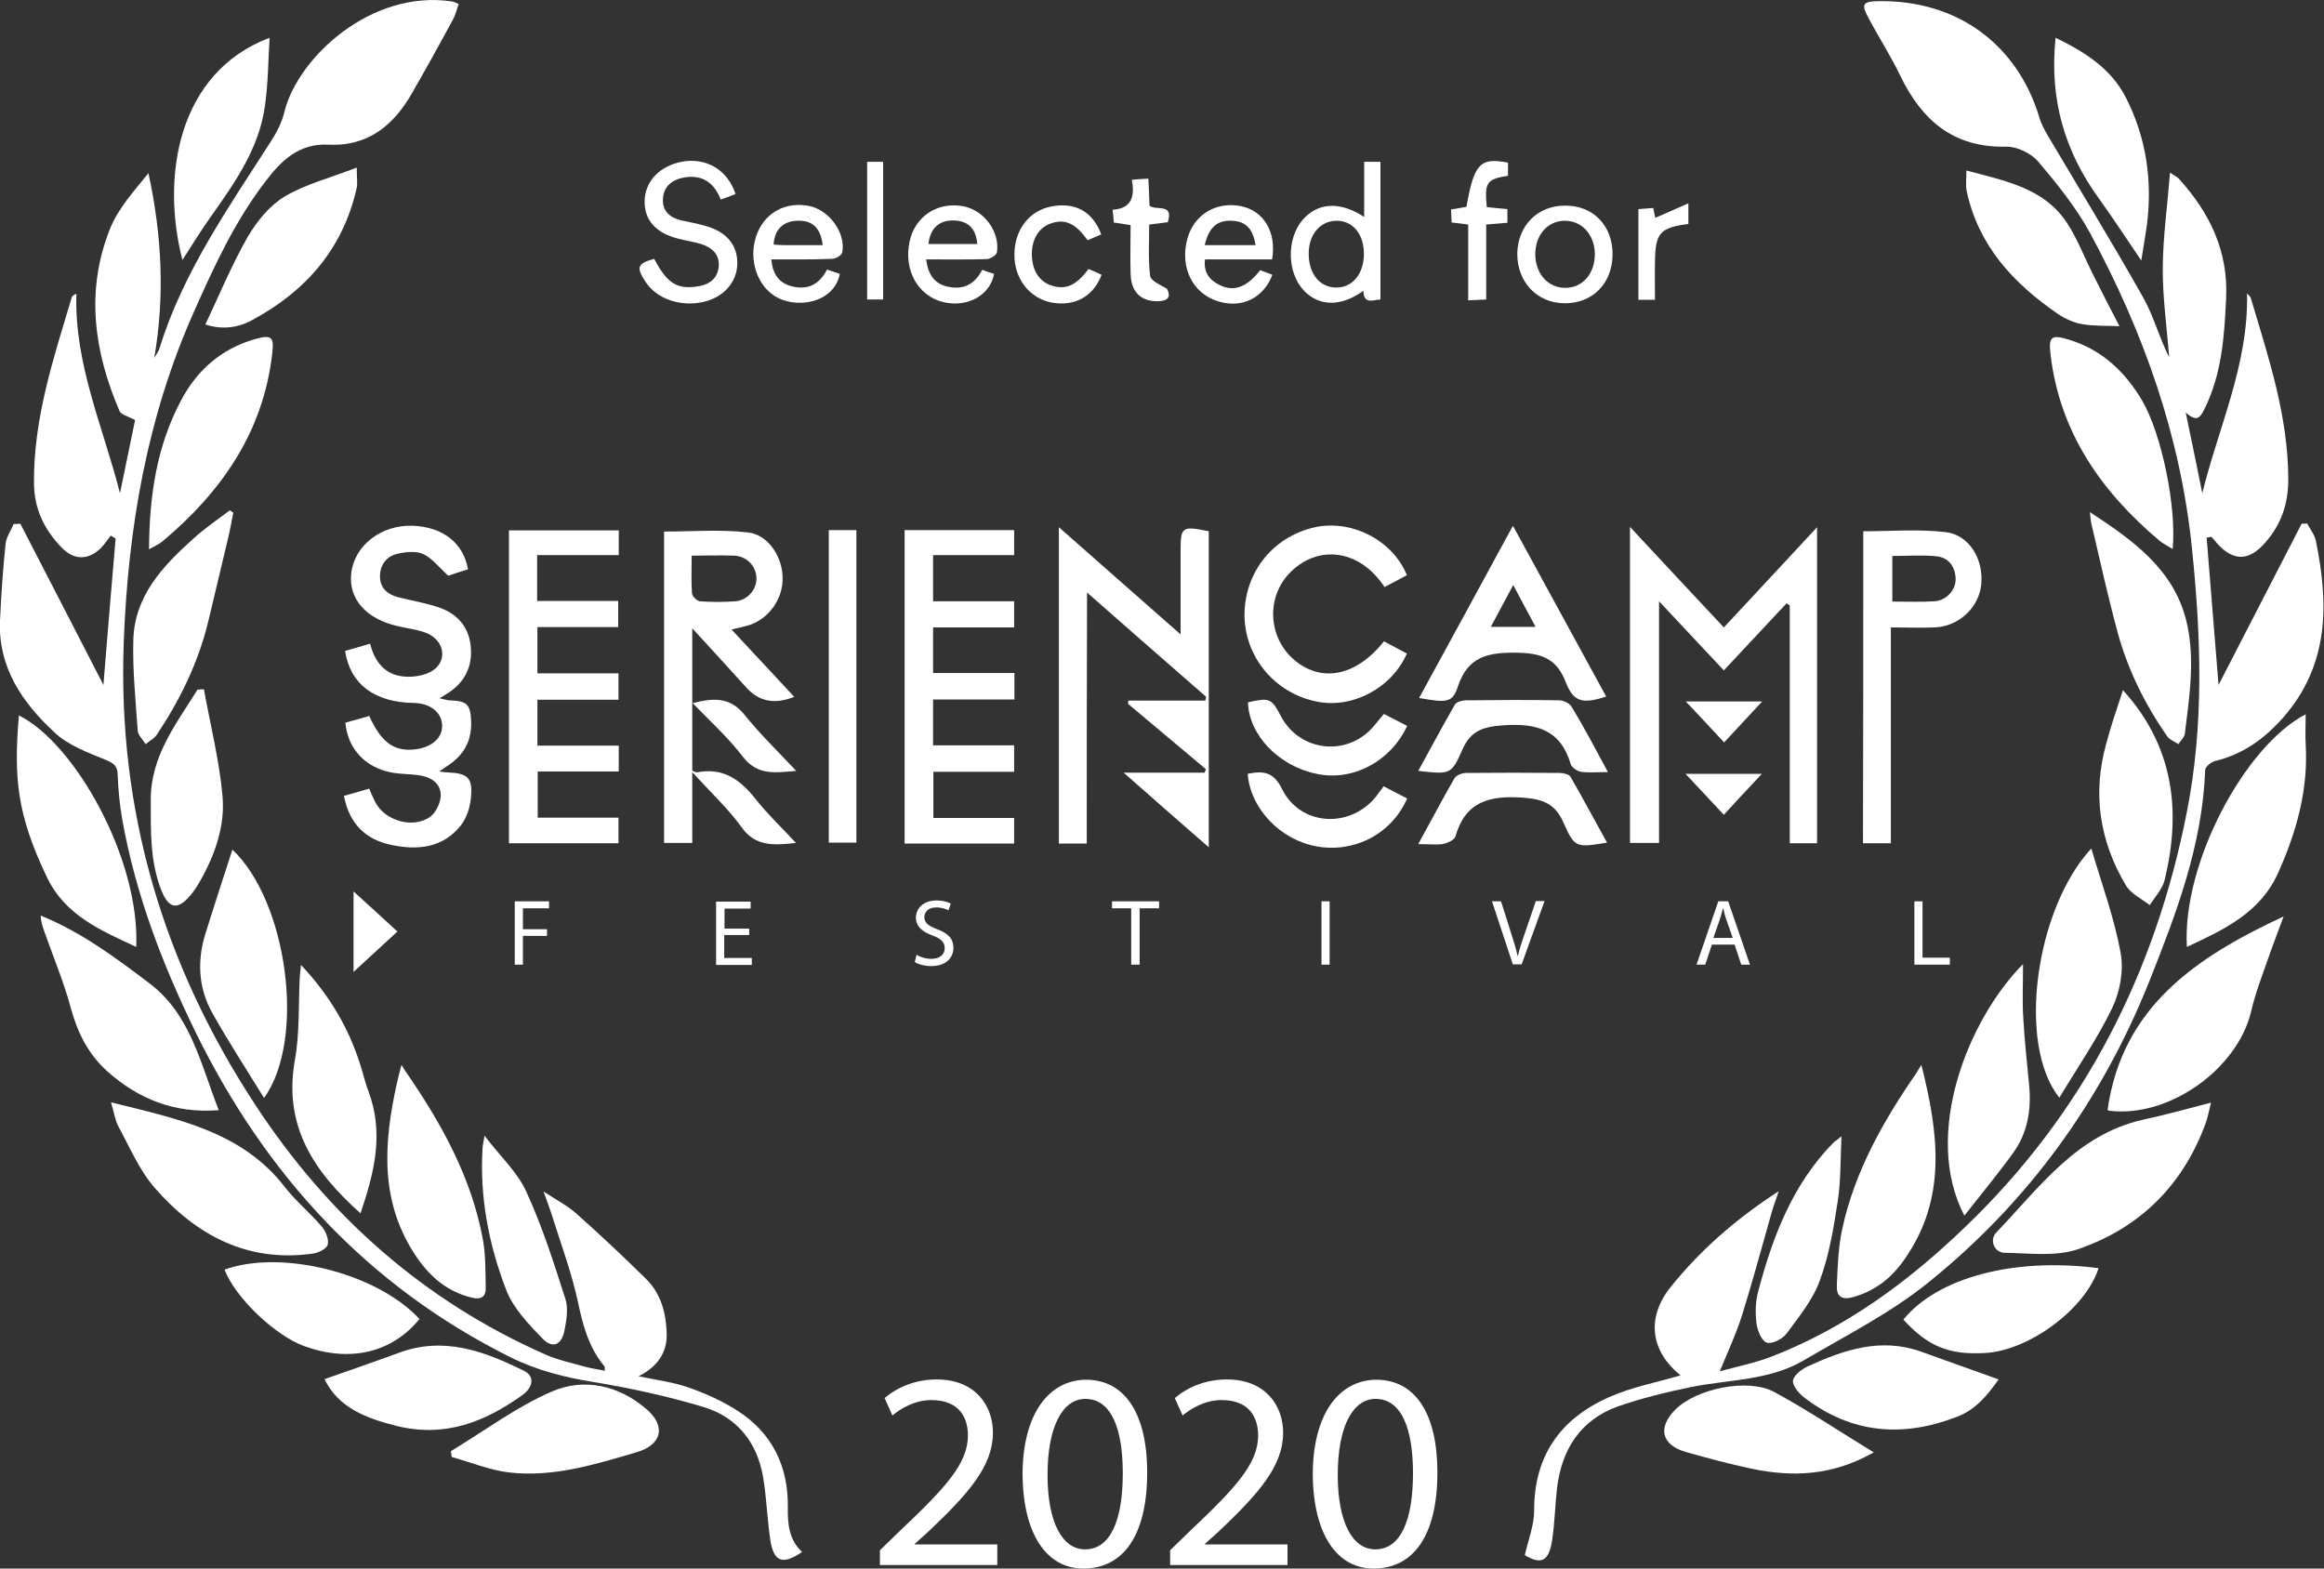 <?xml version="1.0" encoding="UTF-8"?> <!-- Generator: Adobe Illustrator 25.0.0, SVG Export Plug-In . SVG Version: 6.00 Build 0) --> <svg xmlns="http://www.w3.org/2000/svg" xmlns:xlink="http://www.w3.org/1999/xlink" version="1.1" id="Layer_1" x="0px" y="0px" viewBox="0 0 800 540" style="enable-background:new 0 0 800 540;" xml:space="preserve"><rect x="0" y="0" width="800" height="540" fill="#333333" stroke="none"/> <style type="text/css"> .st0{fill:#FFFFFF;} </style> <g> <path class="st0" d="M578.5,473.5c-10-8-12.1-19.5-3.5-30.3c10.1-12.6,22.3-23.4,37.3-33.1c-1.2,3.5-2,5.7-2.6,7.9 c-3.3,11.6-6.4,23.2-10,34.7c-2,6.4-4.9,12.6-7.7,19.4c5.7-1.6,12-2.8,17.9-5.1c25.5-9.9,47.1-25.8,66.6-44.6 c41.1-39.4,65.5-87.8,76.3-142.9c5.9-29.8,4.9-60,1.8-90.2c-3.9-39-16.7-75-35.2-109.2c-4.8-8.8-11.3-16.8-17.8-24.5 c-2.4-2.8-7.3-5.2-11-5.1c-18.2,0.4-29-9.1-36.4-24.3c-3.3-6.9-7.5-13.4-11.1-20.2c-2.5-4.7-1.8-5.5,3.6-5.6 c27-0.4,47.8,14.8,55.4,40.3c0.6,2.1,1.8,4.2,2.9,6.1c11,18.6,22.2,36.9,32.8,55.7c3.6,6.4,5.5,13.8,8.9,20.5 c-0.8-10.4-2.3-20.7-2.2-31.1c0.1-10.6,1.6-21.1,2.5-32.5c1.5,1.1,2.5,1.5,3.1,2.2c10.6,11.7,17,24.9,16.2,41.2 c-0.6,13.1-1.5,26.1-7.5,38.1c-1.3,2.6-2.5,4.7-6.4,1.1c2.1,10,3.9,18.9,5.7,27.8c5.6-22.8,16-44.5,15.4-68.8 c0.4,0.5,1.1,1,1.3,1.6c6.1,20.5,12.9,40.7,12.9,62.5c0,8.5-2.5,15.6-8.1,21.9c-5.4,6.1-10.7,6.3-16.2,0.3 c-0.7-0.8-1.4-1.7-2.2-2.5c-0.5,0.1-1,0.2-1.6,0.3c1.4,17.3,2.8,34.6,4.1,50.7c9.3-18,18.9-36.7,28.6-55.5c0.6,0,1.3,0,1.9-0.1 c1,2,2.6,3.9,3,6c4.5,21.8,4.6,42.9-11.4,61c-6.3,7.1-13.7,12.5-23.3,14.8c-1.3,0.3-3.3,1.9-3.4,3c-0.9,25.6-9.8,49.1-19.1,72.5 c-16.4,41.2-41.7,76.3-76.3,104.1c-13,10.5-28.3,18.2-42.9,26.8c-11.8,6.9-25.6,6.5-38.6,9.1c-8.7,1.8-17.3,3.9-25.6,6.8 C544,489,537.6,499,536,512.2c-0.7,6-0.8,12.1-1.7,18c-1.1,7.5-3.9,8.5-9.4,5.2c1.2-5.4,3.2-10.3,3.2-15.2 c-0.1-18.9,9-31.8,25.8-39.2C561.7,477.5,570.4,475.9,578.5,473.5z"></path> <path class="st0" d="M7,180.3c9.7,18.7,19.3,37.5,28.6,55.5c1.3-16,2.7-33.2,4.2-50.4c-0.6-0.3-1.1-0.7-1.7-1 c-1.1,1.4-2.1,3-3.4,4.3c-4.3,4.2-9.2,4.2-13.4-0.1c-6-6.2-9.5-13.2-9.6-22.2c-0.2-22.3,6.7-43,13-64c0.1-0.4,0.5-0.8,1.6-1.3 c-0.8,24.1,9.2,45.9,15,68.7c1.8-8.8,3.6-17.6,5.2-25.2c-2.4-1.3-4.9-1.8-5.4-3.2c-8.8-20.5-11.7-41.5-3.2-62.7 c2.8-7,8.3-13,13.2-19.1c4.6,21.3,5.7,42.2,2,63.6c0.6-1.1,1.5-2.2,1.8-3.3C63,93.7,78.7,71.4,93.3,48.6c2-3.1,3.8-6.6,4.6-10.1 c4.5-18.4,29.6-42.2,57.7-38c0.6,0.1,1.2,0.4,2.3,0.9c-0.7,1.9-1.1,3.8-2,5.4c-4.5,8.3-9.1,16.6-13.8,24.8 C135.8,42.8,127,50.5,113,49.8c-10-0.5-16.1,5.4-21.5,12.5c-10.7,13.9-17.9,29.6-24.9,45.4c-16,36.1-22.5,74-24,113.2 c-2.2,58.2,13.6,111.3,45.5,159.8c24.9,37.9,57.7,67.1,99.6,85.6c4.3,1.9,9,2.9,13.6,4.2c2.2,0.6,4.4,0.9,6.9,1.4 c-0.1-0.8,0.1-1.3-0.2-1.6c-5.4-6.5-7.4-14.2-9.1-22.3c-2.2-10.1-5.9-20-9-29.9c-0.7-2.2-1.5-4.3-2.8-7.9c4.6,3,8.3,4.9,11.3,7.6 c8.2,7.3,16.2,14.8,24,22.5c5.2,5.1,6.9,11.9,7.1,18.8c0.2,6.5-3.2,11.5-9.7,14.7c6.1,1.3,11.8,2,17,3.8c5.8,2,11.6,4.6,16.8,7.9 c12.2,7.7,17.8,19.3,17.6,33.5c-0.1,5.7,0.4,11.1,4.9,15.3c-6.6,4.5-9.7,3.5-10.9-3.9c-1.1-7.2-1.3-14.6-2.5-21.8 c-2-11.9-8.9-20.7-20.5-24.2c-12.3-3.7-25.1-6.5-37.8-8.6c-10-1.6-19.5-4-28.6-8.5c-49.4-24.6-84.4-63-108.4-111.8 C56,332.2,46.7,308,42.1,282.2c-0.9-5.1-1.4-10.3-1.6-15.5c-0.1-2.9-1.1-3.8-3.9-5c-6.3-2.6-13.2-5.1-17.9-9.6 C7.7,241.9-0.7,229.7,0,213.7c0.4-8.8,1-17.5,1.9-26.3c0.2-2.4,1.8-4.6,2.8-7C5.5,180.4,6.2,180.4,7,180.3z"></path> <path class="st0" d="M374.1,290.4c-3.7,0-6.5,0-9.6,0c0-36.1,0-72,0-108.9c14,12.3,27.4,24.2,41.9,36.9c0-10.5,0-19.6,0-28.6 c0-8.5,0.4-8.8,9.7-6.9c0,35.8,0,71.6,0,108.8c-10-8.7-19.1-16.7-29.3-25.7c10.2,0,19,0,27.9,0c0.1-0.4,0.3-0.8,0.4-1.2 c-8.9-7.5-17.9-15-26.8-22.5c0-0.4,0.1-0.7,0.1-1.1c8.8,0,17.7,0,26.5,0c0.1-0.4,0.2-0.9,0.3-1.3c-13.4-11.7-26.8-23.4-41-35.9 C374.1,233.4,374.1,261.6,374.1,290.4z"></path> <path class="st0" d="M625.5,290.3c-3.3,0-6.2,0-9.4,0c0-27.5,0-54.7,0-81.9c-0.4-0.2-0.7-0.5-1.1-0.7c-7,7.5-14.1,15.1-21.6,23.1 c-7.2-7.7-14.3-15.3-22.3-23.8c0,28.3,0,55.6,0,83.2c-3.7,0-6.7,0-10,0c0-35.9,0-71.7,0-108.8c11,11.8,21.4,23,32.3,34.6 c10.6-11.4,21.1-22.6,32.1-34.5C625.5,218.3,625.5,254.1,625.5,290.3z"></path> <path class="st0" d="M118.4,274c3.1-0.9,5.7-1.6,8.7-2.5c0.7,1.7,1.3,3.1,2,4.5c3.3,6.6,13.2,9.5,19.1,5.1c2-1.5,3.7-5.2,3.5-7.8 c-0.3-4.2-4-6-8.1-6.5c-3.6-0.4-7.3-0.3-10.7-1.3c-8.1-2.2-13.3-8.5-14-16.7c2.7-0.8,5.5-1.5,8.2-2.3c4.3,9.4,8.8,12.5,16.4,11.4 c5.4-0.8,8.9-4.1,8.7-8.3c-0.2-4.4-4.1-7.5-9.8-7.6c-13.5-0.2-21.9-6.5-23.6-17.9c2.7-0.8,5.5-1.6,8.6-2.5 c1.6,6.3,5.1,10.7,11.6,11.3c2.9,0.3,6.4-0.2,9-1.5c5.7-2.8,5.6-9.7,0-12.9c-1.4-0.8-3-1.2-4.6-1.6c-2.1-0.5-4.2-0.8-6.3-1.3 c-11-2.4-17.2-9.4-16.2-18.2c1.1-9.7,10.4-16.8,21.2-16.4c10.2,0.4,17.4,5.8,19,15c-2.5,0.8-5.1,1.6-6.8,2.2 c-3.2-2.9-5.6-6.1-8.7-7.5c-2.5-1.1-6.1-0.7-9,0c-3.6,0.9-5.8,3.8-5.8,7.7c0,4,2.5,6.2,6.2,7.2c4.8,1.2,9.7,2,14.3,3.6 c6,2.1,9.9,6.4,10.7,12.9c0.8,6.9-1.7,12.5-7.6,16.4c-0.8,0.5-1.6,1-3.1,1.9c1.5,0.3,2.3,0.6,3.2,0.7c6.4,0.2,7.5,1.3,7.7,7.7 c0.1,6-2.3,10.7-7.2,14.2c-1,0.7-2,1.4-3.8,2.6c1.5,0.2,2.1,0.3,2.7,0.3c7.2,0.3,8.9,1.8,8.2,8.9c-0.3,3.2-1.5,6.9-3.5,9.4 c-6.1,7.7-14.8,8.6-23.8,6.7C125.9,289.1,120.2,283.6,118.4,274z"></path> <path class="st0" d="M311.4,182.5c12.5,0,24.9,0,37.7,0c0,2.8,0,5.4,0,8.6c-9.2,0-18.4,0-27.9,0c0,5.5,0,10.4,0,15.9 c9.3,0,18.4,0,27.9,0c0,3.2,0,5.8,0,9c-9.3,0-18.4,0-27.9,0c0,5.3,0,10.1,0,15.7c9.2,0,18.4,0,28,0c0,3.2,0,5.8,0,9.1 c-9.2,0-18.5,0-28,0c0,5.6,0,10.4,0,15.8c9.2,0,18.3,0,27.9,0c0,3.2,0,5.9,0,9.1c-9.1,0-18.2,0-27.8,0c0,5.4,0,10.4,0,15.9 c9.1,0,18.3,0,27.8,0c0,3.2,0,5.8,0,8.8c-12.5,0-24.9,0-37.7,0C311.4,254.4,311.4,218.6,311.4,182.5z"></path> <path class="st0" d="M184.9,191.1c0,5.6,0,10.4,0,15.8c9.3,0,18.4,0,27.9,0c0,3.2,0,5.8,0,9c-9.1,0-18.3,0-27.8,0 c0,5.5,0,10.4,0,15.9c9.3,0,18.4,0,27.9,0c0,3.2,0,5.8,0,9.1c-9.3,0-18.5,0-27.9,0c0,5.4,0,10.2,0,15.8c9.2,0,18.5,0,28,0 c0,3.3,0,5.9,0,8.9c-9.2,0-18.3,0-27.9,0c0,5.4,0,10.4,0,15.9c9.1,0,18.3,0,27.8,0c0,3.2,0,5.8,0,8.8c-12.5,0-24.9,0-37.7,0 c0-35.8,0-71.5,0-107.7c12.5,0,25,0,37.8,0c0,2.7,0,5.2,0,8.5C203.7,191.1,194.4,191.1,184.9,191.1z"></path> <path class="st0" d="M238.3,242c0,7.8,0,15.6,0,23.3c0.7,0.3,1.2,0.6,1.6,0.6c9.1-1.8,15,2.6,20.3,9.3c4,5.1,8.8,9.6,13.8,15 c-7.6,0.8-13.9,1.4-18.8-5.5c-4.6-6.4-10.6-11.9-16.9-18.9c0,9,0,16.5,0,24.4c-3.5,0-6.3,0-9.7,0c0-35.7,0-71.5,0-107.2 c9.5,0,19.2-0.8,28.8,0.3c7,0.7,11.9,8.3,12,15.5c0.2,7.1-4.4,13.9-11.2,16.3c-1.8,0.6-3.7,1-6.4,1.6c7.4,7.9,14.4,15.5,21.6,23.2 c-6.8,2.7-12.1,1.6-16.4-3.1c-5.9-6.5-11.8-13-18.7-20.5C238.3,225.7,238.3,233.9,238.3,242L238.3,242z M238.1,191.3 c0,4.8-0.2,8.9,0.1,12.9c0.1,1.1,1.7,2.7,2.7,2.8c4.1,0.3,8.2,0.3,12.3,0c4.2-0.4,7.3-4.1,7.2-8c-0.1-4-3.2-7.4-7.5-7.7 C248.2,191.1,243.5,191.3,238.1,191.3z"></path> <path class="st0" d="M761.1,379.6c-0.7,2.9-1.1,5-1.8,7c-7.8,21.4-22.7,36.2-44.1,43.5c-7.7,2.6-16.8,1.3-25.2,1.2 c-3.5-0.1-5.3-4.4-2.8-7c14.8-15.4,27.5-33.6,50.4-38.8C745.1,383.9,752.6,381.8,761.1,379.6z"></path> <path class="st0" d="M38.2,379.5c22.9,5.7,45,10,59.8,29.1c3.8,4.9,8.7,8.9,12.7,13.6c1.4,1.6,2.6,4.5,2.1,6.3 c-0.3,1.4-3.3,2.9-5.3,3.1c-22.4,3.1-40-6.4-54.1-22.5c-5.4-6.1-8.7-14.1-12.7-21.4C39.6,385.6,39.3,383,38.2,379.5z"></path> <path class="st0" d="M725.5,382.1c5-35.6,30.7-52.7,60.6-66.6c-1.8,4.9-3.7,9.8-5.4,14.7c-2.1,6-4.4,11.9-5.8,18.1 c-4.8,19.9-28.4,36.6-48.8,34.1C725.6,382.3,725.2,381.9,725.5,382.1z"></path> <path class="st0" d="M75.3,382.2c-15.4,1.2-27.7-3.9-38.4-13.4c-6.5-5.9-10.2-13.2-12.5-21.7c-2.4-8.9-6-17.5-9.1-26.3 c-0.6-1.7-1.2-3.3-1.3-5.6c13.8,5.6,25.7,14.4,37.4,23.3C65.6,349.2,69,366.1,75.3,382.2z"></path> <path class="st0" d="M641.4,182.9c9.6,0,19.1-0.8,28.4,0.3c8.2,1,13.1,9.5,12.2,18.1c-0.8,7.9-7.8,14.4-16,14.7 c-4.7,0.2-9.5,0-15.1,0c0,12.7,0,25.1,0,37.4c0,12.2,0,24.4,0,36.9c-3.5,0-6.3,0-9.6,0C641.4,254.4,641.4,218.7,641.4,182.9z M651.4,207.1c5.1,0,9.8,0.2,14.5-0.1c4.2-0.3,7.4-3.9,7.3-7.8c-0.2-4.2-2.4-7.3-6.7-7.7c-5-0.5-10-0.1-15.1-0.1 C651.4,196.8,651.4,201.8,651.4,207.1z"></path> <path class="st0" d="M752.8,326c-1.7-28.7,19.9-69.2,40.9-80.1c0,3.8-0.2,7.1,0,10.4c0.9,15.5-3.1,29.9-9.4,44 C778.1,314.3,765.6,320,752.8,326z"></path> <path class="st0" d="M6.5,246.3c19.1,9.4,41.7,49.2,40.4,79.7c-12.2-5.7-24.4-10.8-30.7-23.9C5.8,280.4,4.7,267.8,6.5,246.3z"></path> <path class="st0" d="M708.9,377.9c-14.7-18.3-8.3-64.9,11-85.8c3.5,12,7.9,23.8,10.1,36c1.1,6-0.2,13.3-2.9,18.9 C722,357.6,715.2,367.4,708.9,377.9z"></path> <path class="st0" d="M90.9,378c-6.3-10.2-12.4-19.6-17.9-29.4c-4.7-8.5-5.2-17.8-2.3-27.1c3-9.7,6.2-19.4,9.3-29 C98.8,310.2,105.5,357.6,90.9,378z"></path> <path class="st0" d="M661.4,366.6c6.1,24.1,8.7,46.1-5.7,66.8c-4.5,6.5-10,10.9-17.6,13.1c-4.5,1.3-6-0.5-5.8-4.2 c0.3-6.5,0.5-13.1,1.9-19.4c4.3-19.7,14.1-37,25.5-53.5C660,368.9,660.3,368.3,661.4,366.6z"></path> <path class="st0" d="M138.2,366.6c1.1,1.8,1.5,2.5,2,3.1c12,17.5,22.1,35.8,26,56.9c1,5.4,0.9,11,1,16.5c0.1,3.3-1.4,4.5-5,3.6 c-8.1-2.1-13.7-6.7-18.5-13.5c-13.2-19.1-11.7-39.6-7-60.6C137,371.1,137.4,369.8,138.2,366.6z"></path> <path class="st0" d="M747.9,189c-2-1.2-3.4-1.9-4.6-2.9c-20-16.9-34.2-37.2-37.4-63.8c-0.8-6.4,0.1-7.3,6.5-5.3 c11.3,3.5,19.2,11.1,25,20.9C744.1,149.4,749.3,174.5,747.9,189z"></path> <path class="st0" d="M51.3,189.1c0.1-18.6,2.7-35.6,11-51.2c5.4-10.3,13.8-17.8,25.3-21.1c5.9-1.7,6.8-0.9,6.1,5 c-3.1,27-17.5,47.6-37.8,64.6C54.8,187.3,53.4,187.9,51.3,189.1z"></path> <path class="st0" d="M124.1,417.7c-16.2-14.4-26.6-30.2-22.6-52.7c1.7-9.4,1.2-19.2,1.7-28.8c0.1-1.1,0.2-2.1,0.4-4 c9.8,10.4,16.4,21.6,20.4,34.3c1,3.1,1.7,6.3,2.9,9.4C132.2,390.1,128.9,403.6,124.1,417.7z"></path> <path class="st0" d="M696.4,331.9c0,7.1-0.3,13,0.1,18.8c0.4,7.6,1.3,15.3,2,22.9c0.8,8.4-0.5,16.4-5.5,23.3 c-5.2,7.2-10.9,14.1-16.8,21.6C661.7,390.7,677.3,351.2,696.4,331.9z"></path> <path class="st0" d="M111.7,474.8c8.5-3,17-5.9,25.4-9c15.7-5.9,29.7-0.6,43.4,6.2c3.5,1.8,3.2,5.5-0.7,8.3 c-13,9.3-26.7,14.7-43.3,10.6C125.8,488.2,116.5,484.6,111.7,474.8z"></path> <path class="st0" d="M688,474.9c-3.6,5-7.5,10.2-14.2,12.8c-18.7,7.3-36.3,5.9-52.5-6.4c-1.9-1.4-4.2-4-4.1-5.9 c0.1-1.8,2.9-4,5.1-5c12.4-5.7,25.1-10,38.9-5.1C670.1,468.5,679,471.7,688,474.9z"></path> <path class="st0" d="M155.2,499.6c11.6-7,22.6-15.3,34.9-20.6c11-4.7,22.8-2.1,32.3,6c7.1,6,5.4,12.5-3.4,15 c-14.3,4.2-28.7,8.7-43.9,6.9c-6.6-0.8-13.1-3.5-19.6-5.3C155.4,500.9,155.3,500.2,155.2,499.6z"></path> <path class="st0" d="M645,500c-14.2,8.1-28,8.6-42.2,5.6c-7.5-1.6-15-3.6-22.4-5.7c-8.4-2.4-9.9-8.3-3.8-14.5 c7.1-7.3,25-11.1,34.1-6.2C622.2,485.4,633,492.7,645,500z"></path> <path class="st0" d="M719.4,176.3c14.7,9.6,28.6,19.5,33.1,37c3.3,13,1.2,26.3-0.4,39.3c-0.2,1.3-1.5,2.4-2.2,3.6 c-1.3-0.9-2.9-1.4-3.8-2.6c-7.8-11.2-13.8-23.3-17.3-36.5c-3.2-11.8-5.8-23.7-8.6-35.6C719.7,179.8,719.6,178,719.4,176.3z"></path> <path class="st0" d="M80.3,176.5c-0.5,2.7-1,5.4-1.6,8c-2.3,9.8-4.7,19.6-7,29.4c-3.4,14.1-9.7,27-17.7,39 c-0.9,1.4-2.6,2.2-3.9,3.3c-0.9-1.6-2.6-3.1-2.7-4.7c-0.7-10.4-1.8-20.8-1.5-31.2c0.4-15.1,10.1-25.4,20.6-34.8 c3.9-3.6,8.4-6.6,12.6-9.8C79.5,175.9,79.9,176.2,80.3,176.5z"></path> <path class="st0" d="M722.4,436.6c-4.5,14-23.8,28.3-39,29.2c-12.4,0.7-19.7-2.2-28.2-11.5C667,439.8,693.3,432.8,722.4,436.6z"></path> <path class="st0" d="M144.4,454.1c-9.5,11.6-23.8,15-39.5,9.4c-10.1-3.6-23.9-16.7-27.6-26.4C96.9,430,129.8,438.3,144.4,454.1z"></path> <path class="st0" d="M676.9,58.7c13.4,3.6,26.5,6,34.4,17.7c3.9,5.8,6.3,12.5,9.5,18.7c2.7,5.4,5.4,10.7,8.8,17.2 c-4.4-0.2-8.7,0-12.8-0.7c-3-0.5-6-1.9-8.5-3.6C693,97.5,681,84.5,677,65.8C676.6,63.8,676.9,61.7,676.9,58.7z"></path> <path class="st0" d="M70.7,111.7c4.9-10.4,9.1-20.6,14.6-30.2c3.1-5.3,7.5-10.7,12.6-13.8c7.2-4.3,15.6-6.4,24.9-10 c0,3.5,0.4,5.6-0.1,7.4c-4.8,20.8-17.6,35.3-36.1,45.2C81.6,113,76,113.5,70.7,111.7z"></path> <path class="st0" d="M484.3,198c-2.6,1.4-5.1,2.8-7.7,4.1c-8.6-13.1-22.8-14.6-32.3-5.2c-8.5,8.4-7.9,22.3,1,30.1 c9.4,8.2,21.5,5.9,31.1-6.2c2.6,1.4,5.3,2.8,7.9,4.2c-5.3,12-18.9,19.1-31.2,16.5c-14.5-3-24.8-15.6-24.7-30.1 c0.2-15.1,10.5-27.3,25.3-30.1C466.2,179.2,479.5,186.3,484.3,198z"></path> <path class="st0" d="M62.8,89.5C55.4,60.9,61.1,25,92.8,13c-0.5,8.2-0.5,15.9-1.6,23.5C89.2,51,81,62.7,72.7,74.4 C69.2,79.3,66.1,84.4,62.8,89.5z"></path> <path class="st0" d="M737.1,89.7c-4.9-7.2-9.5-14.3-14.4-21.1c-12-16.4-17.3-34.5-15.1-55.6c10.1,4.9,19.1,10.6,24.2,20.6 c7.1,13.9,9.2,28.8,7.2,44.2C738.4,81.8,737.7,85.8,737.1,89.7z"></path> <path class="st0" d="M488.5,240.3c10.7-19.6,21.3-39,32.3-59.3c10.9,20,21.5,39.4,32.1,58.8c-8,2.6-11.2,2-13.9-4.9 c-3.2-8.4-8.6-10.1-17.2-10.2c-9.7-0.1-16.5,1.4-19.9,11.5C500,242,498.2,242,488.5,240.3z M520.9,201.4c-2.8,5.3-5.2,9.6-7.7,14.4 c5.4,0,10.1,0,15.4,0C525.9,210.9,523.7,206.6,520.9,201.4z"></path> <path class="st0" d="M70.2,237.3c2.2,12.3,5.3,24.4,6.4,36.8c0.9,10.1-2.5,20-7.6,29c-1,1.8-2.2,3.7-3.6,5.3 c-4.2,4.9-7.2,4.5-9.7-1.5c-4.1-10.1-3.8-20.7-3.8-31.4c-0.1-15.1,8.7-26.2,16.1-38.1C68.8,237.4,69.5,237.3,70.2,237.3z"></path> <path class="st0" d="M730.8,237.6c17.4,19.2,20.2,41.5,14.3,65.5c-0.8,3.1-3.3,5.7-5.1,8.5c-2.8-2.2-6.5-3.9-8.2-6.8 c-9.1-15.3-11.6-31.7-6.7-49C726.7,249.7,728.8,243.7,730.8,237.6z"></path> <path class="st0" d="M633.9,391.2c-0.4,8.4-0.2,15.5-1.3,22.4c-1.4,9.1-2.9,18.4-6.1,27.1c-2.4,6.7-7.2,12.6-11.5,18.4 c-1.4,1.9-5.2,3.8-6.9,3.1c-1.9-0.8-3.2-4.4-3.5-6.9c-0.4-3.5-0.3-7.2,0.6-10.6c5-18.9,11.8-36.9,25.9-51.3 C631.5,393,632.1,392.7,633.9,391.2z"></path> <path class="st0" d="M166.8,391c5.3,7,11.2,12.4,14.3,19.1c5.5,11.9,9.5,24.5,13.5,37c1.1,3.3,0.4,7.4-0.3,11c-1,5-4.1,6.3-7.6,2.7 c-4.8-5-10-10.4-12.4-16.6c-6-15.5-9.2-31.9-8.2-48.7C166.1,394.5,166.4,393.4,166.8,391z"></path> <path class="st0" d="M285.3,182.5c3.1,0,6.2,0,9.5,0c0,35.9,0,71.6,0,107.6c-3,0-6,0-9.5,0C285.3,254.4,285.3,218.6,285.3,182.5z"></path> <path class="st0" d="M553.5,265.8c-3.8,0-6.6,0.3-9.3-0.1c-1.3-0.2-3.1-1.5-3.5-2.6c-3.5-11.9-11.7-14.2-23.2-13.4 c-7,0.5-11.3,1.8-14.2,8.6c-3.7,8.5-4.3,8.3-15.1,7.1c4.3-7.8,8.3-15.3,12.6-22.8c0.5-0.9,2.5-1.5,3.8-1.5 c10.7-0.1,21.4-0.2,32.1,0c1.5,0,3.6,1,4.3,2.2C545.3,250.4,549.1,257.6,553.5,265.8z"></path> <path class="st0" d="M488.2,290.6c4.5-8.2,8.4-15.6,12.5-22.7c0.6-1,2.6-1.8,4-1.8c10.7-0.1,21.3-0.1,32,0c1.3,0,3.4,0.4,3.9,1.3 c4.3,7.4,8.3,15,12.6,22.7c-10.6,1.7-11.1,1.9-15-6.9c-2.9-6.6-7.1-8.1-14.1-8.6c-11.5-0.8-19.7,1.4-23.1,13.4 c-0.4,1.2-2.8,2.3-4.5,2.6C494.1,290.9,491.6,290.6,488.2,290.6z"></path> <path class="st0" d="M253.2,66.8c-1.8,0.7-3.3,1.3-5.1,1.9c-2.2-5.7-6.3-8.7-12.6-7.6c-4.1,0.7-7.1,3.1-7.3,7.4 c-0.2,4.3,2.5,6.5,6.5,7.4c2.7,0.6,5.5,1.1,8.2,1.9c7.3,2,11.1,6.7,10.9,13.2c-0.2,6.2-4.7,11.3-11.5,12.9 c-7.9,1.9-16.3-1-20.1-6.9c-3.3-5-2.8-6.3,3-7.9c4.4,8.4,7.8,10.6,14.9,9.5c4-0.6,6.9-2.6,7.3-6.8c0.4-4.2-2.3-6.6-6.1-7.8 c-2.5-0.8-5.1-1.1-7.7-1.8c-7.9-2-11.8-6.4-11.7-13c0.1-6.7,5.1-12,12.7-13.5C242.9,54.1,250.4,58.3,253.2,66.8z"></path> <path class="st0" d="M469.6,74.7c0-6.8,0-12.8,0-19c2.1,0,3.6,0,5.6,0c0,15.7,0,31.5,0,47.4c-2.5,0.1-5.7,1.9-5.9-3 c-7.7,5.6-15.2,5.4-20.4,0c-5.9-6.2-6.1-17.8-0.5-24.4C453.5,69.8,461.1,69.1,469.6,74.7z M469.5,87.1c-0.1-6.8-4.1-11.3-9.7-11.1 c-5.6,0.2-9.4,5-9.3,11.6c0.1,6.8,3.9,11.4,9.5,11.4C465.7,99,469.6,94.1,469.5,87.1z"></path> <path class="st0" d="M429.6,241.8c7.4-1.7,8.1-1.4,11.3,4.7c6.1,11.7,21.4,14.1,30.8,4.8c1.6-1.6,2.9-3.5,4.7-5.5 c2.7,1.4,5.3,2.7,8,4.1c-5.7,12.3-18.9,19.2-31.2,16.5C440.1,263.7,429.9,253,429.6,241.8z"></path> <path class="st0" d="M429.5,266.4c5.4-1.1,8.9-0.7,11.8,5.2c6.3,12.8,23.4,13.8,32.4,2.6c0.8-1,1.5-2.1,2.6-3.5 c2.7,1.4,5.4,2.8,8.1,4.2c-5.4,12.2-18.1,18.8-31.1,16.5C440.8,289.2,430.4,278.4,429.5,266.4z"></path> <path class="st0" d="M265.5,89.3c0.5,5.2,2.7,8.2,7.2,9.3c5.3,1.3,9.3-0.6,12-5.8c1.5,0.5,3,1,4.4,1.5 c-2.1,10.4-15.7,12.3-22.9,7.3c-6.3-4.4-8.7-13.8-5.4-21.6c3-7.1,9.9-10.6,17.7-9.1c7,1.4,12.8,9.4,11.4,16.1 c-0.2,0.9-2.2,2.1-3.4,2.1C279.5,89.4,272.6,89.3,265.5,89.3z M283.2,84.4c-0.7-6-3.6-8.6-8.7-8.4c-4.9,0.1-7.9,3-8.2,8.2 c1.3,0.1,2.6,0.2,3.8,0.2C274.4,84.4,278.6,84.4,283.2,84.4z"></path> <path class="st0" d="M318.8,89.3c0.7,5.3,2.9,8.4,7.5,9.4c5.4,1.2,9.3-0.9,11.8-5.8c1.5,0.5,2.8,1,4.1,1.4 c-1.4,7.4-9.2,11.7-17.5,9.7c-8.7-2.1-13.7-11-11.6-20.8c1.8-8.5,9.2-13.6,17.9-12.3c7.4,1.1,13.2,8.5,12.2,15.9 c-0.1,1-2.3,2.4-3.6,2.4C332.7,89.4,326,89.3,318.8,89.3z M336.4,84c-0.4-5.3-3.1-7.9-7.9-8.1c-5.1-0.2-8.3,2.6-8.9,8.1 C325.2,84,330.8,84,336.4,84z"></path> <path class="st0" d="M437.9,89.3c-3.8,0-7.7,0-11.6,0c-3.8,0-7.5,0-11.5,0c-0.6,4.8,1.9,7.4,5.4,9c4.8,2.2,9.2,0.4,13.6-5.3 c1.4,0.5,2.8,1.1,4.2,1.6c-3.1,8.1-10.6,11.7-18.8,9.1c-8.7-2.7-13.1-11.7-10.5-21.4c2.2-8.4,10-13.1,18.6-11.3 C435,72.6,439.5,79.9,437.9,89.3z M414.7,84.4c3.2,0,6,0,8.8,0c2.9,0,5.8,0,8.7,0c-0.9-5.8-3.5-8.3-8.3-8.4 C419,75.8,416.1,78.3,414.7,84.4z"></path> <path class="st0" d="M555.1,87.7c-0.1,9.9-6.9,16.8-16.6,16.7c-9.5-0.1-16.3-7.4-16.2-17.2c0.2-9.6,7.1-16.5,16.5-16.4 C548.4,70.7,555.2,77.7,555.1,87.7z M528.5,87.7c0.1,6.6,4.4,11.4,10.3,11.4c6.1,0,10.3-5,10.2-11.9c-0.2-6.6-4.6-11.3-10.5-11.2 C532.6,76.1,528.4,81.1,528.5,87.7z"></path> <path class="st0" d="M379.1,80.7c-1.8,0.8-3.3,1.4-4.7,2c-4.1-5.7-7.6-7.4-12.3-5.9c-4.3,1.3-6.9,5.3-6.9,10.7 c0,5.4,2.5,9.5,6.8,10.8c4.8,1.6,8.5,0,12.7-5.7c1.5,0.6,3,1.3,4.5,2c-2.8,7.5-9.2,10.9-17,9.6c-7.7-1.4-13.1-8.2-13-16.6 c0-8.4,5-15,12.6-16.5C370,69.5,376.1,72.7,379.1,80.7z"></path> <path class="st0" d="M519.1,56c0,1.7,0,3.1,0,4.5c-7.4,1.2-8.1,2.3-7.3,10.8c2.2,0.2,4.6,0.5,7.1,0.7c0,1.6,0,3,0,4.7 c-2.3,0.2-4.6,0.4-7.3,0.6c0,8.5,0,16.9,0,25.8c-2.2,0.1-3.9,0.2-6.2,0.3c0-8.9,0-17.4,0-26.1c-2.2-0.3-3.8-0.5-5.7-0.7 c-0.1-1.5-0.1-2.8-0.2-4.5c2-0.3,3.7-0.6,5.3-0.9C507.4,56.4,509.5,54.1,519.1,56z"></path> <path class="st0" d="M395.3,61.5c0.2,3.6,0.3,6.5,0.4,9.3c2.2,1.9,8.4-1.1,6.3,5.7c-1.8,0.2-3.8,0.5-6.4,0.8c0,6-0.4,11.8,0.3,17.6 c0.2,1.8,3.6,3.2,5.8,4.5c1.7,3.2-0.1,4.3-3.4,4.3c-5.6,0-8.9-3.2-9.1-9.3c-0.2-5.5,0-11.1,0-16.9c-2-0.3-3.7-0.6-5.8-0.9 c-0.1-1.3-0.2-2.7-0.4-4.4c6.6-0.4,7.7-4.6,6.6-10.3C391.7,61.7,393.2,61.6,395.3,61.5z"></path> <path class="st0" d="M238.3,242.1c6.7-1.7,12.8-2.5,18,4c5.3,6.6,11.4,12.5,17.8,19.3c-7.3,0.6-13.3,1.7-18.4-4.9 c-5.1-6.7-11.5-12.4-17.3-18.5C238.3,242,238.3,242.1,238.3,242.1z"></path> <path class="st0" d="M304,103.1c-1.9,0-3.5,0-5.5,0c0-15.7,0-31.4,0-47.4c1.7,0,3.4,0,5.5,0C304,71.4,304,87,304,103.1z"></path> <path class="st0" d="M569.7,103.2c-2.2,0-3.8,0-5.7,0c0-10.4,0-20.6,0-31.2c1.6-0.1,3.2-0.3,5.1-0.4c0.3,1.5,0.6,2.8,0.7,3.4 c3.6-1.6,7.1-3.1,11.4-5c0,3.4,0,5.3,0,7.1c-9.9,1.3-11.4,3.1-11.5,13.3C569.6,94.5,569.7,98.6,569.7,103.2z"></path> <path class="st0" d="M121.7,306.9c5.2,4.7,9.9,9,15.1,13.8c-4.9,4.5-9.7,8.9-15.1,13.9C121.7,325.2,121.7,316.6,121.7,306.9z"></path> <path class="st0" d="M593.4,280.5c-4.4-4.7-8.5-9.1-13.2-14.1c8.9,0,17.1,0,26.3,0C601.9,271.3,597.8,275.7,593.4,280.5z"></path> <path class="st0" d="M606.6,241.5c-4.7,5-8.7,9.4-13.1,14.1c-4.4-4.7-8.4-9.1-13.2-14.1C589.3,241.5,597.3,241.5,606.6,241.5z"></path> <g> <path class="st0" d="M302.9,538.9v-5.2l6.7-6.5c16.2-15.3,23.5-23.4,23.6-32.9c0-6.4-3.1-12.3-12.6-12.3c-5.7,0-10.5,2.9-13.4,5.3 l-2.7-6c4.4-3.7,10.6-6.4,17.9-6.4c13.6,0,19.4,9.3,19.4,18.3c0,11.6-8.5,21-21.8,33.7l-5.1,4.6v0.2h28.4v7.1H302.9z"></path> <path class="st0" d="M394.9,506.9c0,21.4-8,33.1-22,33.1c-12.4,0-20.7-11.5-20.9-32.3c0-21.1,9.2-32.7,22-32.7 C387.3,475.1,394.9,486.8,394.9,506.9z M360.6,507.8c0,16.3,5.1,25.6,12.9,25.6c8.8,0,13-10.1,13-26.2c0-15.5-4-25.6-12.9-25.6 C366,481.6,360.6,490.7,360.6,507.8z"></path> <path class="st0" d="M402.8,538.9v-5.2l6.7-6.5c16.2-15.3,23.5-23.4,23.6-32.9c0-6.4-3.1-12.3-12.6-12.3c-5.7,0-10.5,2.9-13.4,5.3 l-2.7-6c4.4-3.7,10.6-6.4,17.9-6.4c13.6,0,19.4,9.3,19.4,18.3c0,11.6-8.5,21-21.8,33.7l-5.1,4.6v0.2h28.4v7.1H402.8z"></path> <path class="st0" d="M494.8,506.9c0,21.4-8,33.1-22,33.1c-12.4,0-20.7-11.5-20.9-32.3c0-21.1,9.2-32.7,22-32.7 C487.3,475.1,494.8,486.8,494.8,506.9z M460.5,507.8c0,16.3,5.1,25.6,12.9,25.6c8.8,0,13-10.1,13-26.2c0-15.5-4-25.6-12.9-25.6 C465.9,481.6,460.5,490.7,460.5,507.8z"></path> </g> <g> <path class="st0" d="M177.2,310.3h11.8v2.4h-9v7.2h8.3v2.3h-8.3v9.9h-2.8V310.3z"></path> <path class="st0" d="M257.8,321.9h-8.5v7.9h9.5v2.4h-12.3v-21.8h11.9v2.4h-9v6.9h8.5V321.9z"></path> <path class="st0" d="M315.5,328.7c1.3,0.8,3.1,1.4,5.1,1.4c2.9,0,4.6-1.5,4.6-3.7c0-2-1.2-3.2-4.1-4.3c-3.6-1.3-5.8-3.1-5.8-6.2 c0-3.4,2.8-5.9,7.1-5.9c2.2,0,3.9,0.5,4.9,1.1l-0.8,2.3c-0.7-0.4-2.2-1-4.2-1c-3,0-4.1,1.8-4.1,3.3c0,2,1.3,3,4.4,4.2 c3.7,1.4,5.6,3.2,5.6,6.4c0,3.4-2.5,6.3-7.7,6.3c-2.1,0-4.4-0.6-5.6-1.4L315.5,328.7z"></path> <path class="st0" d="M389.5,312.7h-6.7v-2.4H399v2.4h-6.7v19.4h-2.9V312.7z"></path> <path class="st0" d="M457.7,310.3v21.8h-2.8v-21.8H457.7z"></path> <path class="st0" d="M520.8,332.1l-7.2-21.8h3.1l3.4,10.7c0.9,2.9,1.8,5.6,2.3,8.1h0.1c0.6-2.5,1.5-5.3,2.5-8.1l3.7-10.8h3 l-7.9,21.8H520.8z"></path> <path class="st0" d="M589.3,325.2l-2.3,6.9H584l7.5-21.8h3.4l7.5,21.8h-3l-2.3-6.9H589.3z M596.5,323l-2.2-6.3 c-0.5-1.4-0.8-2.7-1.1-4h-0.1c-0.3,1.3-0.7,2.6-1.1,3.9l-2.2,6.3H596.5z"></path> <path class="st0" d="M659,310.3h2.8v19.4h9.4v2.4H659V310.3z"></path> </g> </g> </svg> 